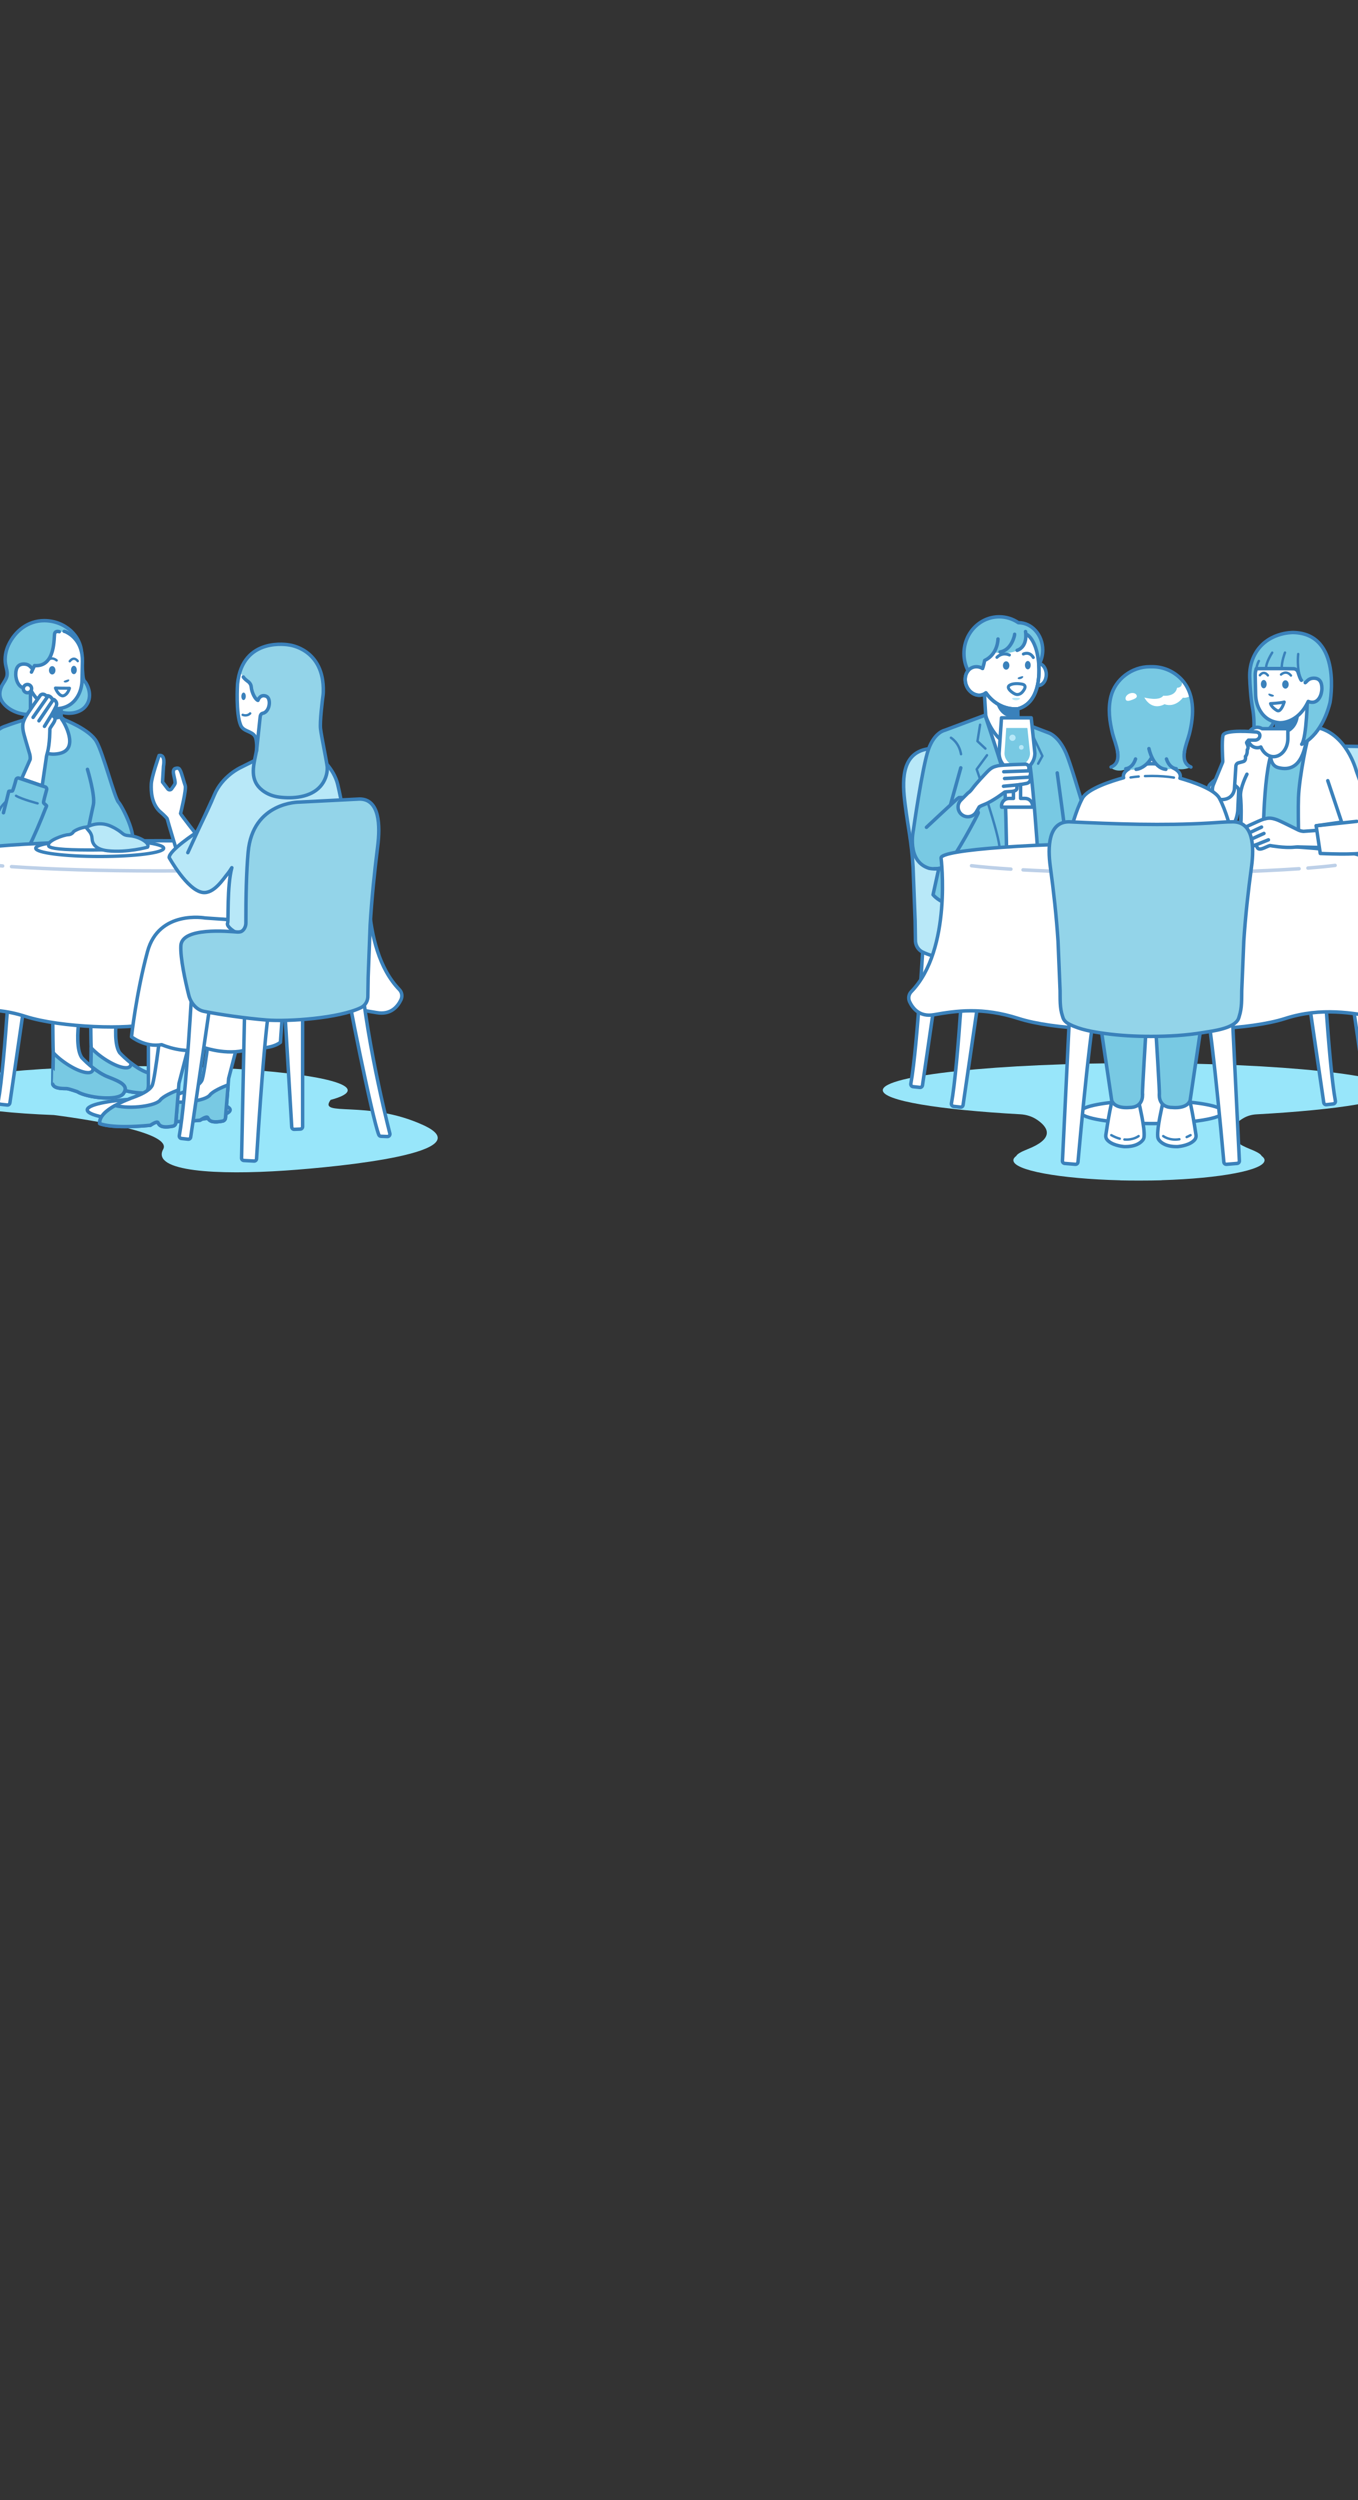 <?xml version="1.0" encoding="utf-8"?>
<!-- Generator: Adobe Illustrator 28.0.0, SVG Export Plug-In . SVG Version: 6.00 Build 0)  -->
<!DOCTYPE svg PUBLIC "-//W3C//DTD SVG 1.1//EN" "http://www.w3.org/Graphics/SVG/1.1/DTD/svg11.dtd">
<svg version="1.1" id="レイヤー_1" xmlns:x="http://ns.adobe.com/Extensibility/1.0/" xmlns:i="http://ns.adobe.com/AdobeIllustrator/10.0/" xmlns:graph="http://ns.adobe.com/Graphs/1.0/"
	 xmlns="http://www.w3.org/2000/svg" xmlns:xlink="http://www.w3.org/1999/xlink" x="0px" y="0px" width="375px" height="690px"
	 viewBox="0 0 375 690" style="enable-background:new 0 0 375 690;" xml:space="preserve">
<rect x="0" y="0" width="375" height="690" fill="#333333" stroke="none"/>
<style type="text/css">
	.st0{clip-path:url(#SVGID_00000091703395249096708900000011602761671524071303_);}
	.st1{fill:#98E6FA;}
	.st2{fill:#FFFFFF;stroke:#3A81BB;stroke-width:0.959;stroke-linecap:round;stroke-linejoin:round;stroke-miterlimit:10;}
	.st3{fill:#B8E8F8;stroke:#3A81BB;stroke-width:0.959;stroke-linecap:round;stroke-linejoin:round;stroke-miterlimit:10;}
	.st4{fill:#78C9E3;stroke:#3A81BB;stroke-width:0.959;stroke-linecap:round;stroke-linejoin:round;stroke-miterlimit:10;}
	.st5{fill:none;stroke:#3A81BB;stroke-width:0.959;stroke-linecap:round;stroke-linejoin:round;stroke-miterlimit:10;}
	.st6{fill:none;stroke:#3A81BB;stroke-width:0.669;stroke-linecap:round;stroke-linejoin:round;stroke-miterlimit:10;}
	.st7{fill:#3A81BB;}
	.st8{fill:#78C9E3;}
	.st9{fill:#FFFFFF;}
	.st10{fill:none;stroke:#3A81BB;stroke-width:0.836;stroke-linecap:round;stroke-linejoin:round;stroke-miterlimit:10;}
	.st11{fill:#B8E8F8;}
	.st12{fill:#FFFFFF;stroke:#3A81BB;stroke-width:0.836;stroke-linecap:round;stroke-linejoin:round;stroke-miterlimit:10;}
	.st13{fill:none;stroke:#BDD0E8;stroke-width:0.959;stroke-linecap:round;stroke-linejoin:round;stroke-miterlimit:10;}
	.st14{fill:#93D4E9;stroke:#3A81BB;stroke-width:0.959;stroke-linecap:round;stroke-linejoin:round;stroke-miterlimit:10;}
	.st15{clip-path:url(#SVGID_00000049925898279907786430000010760078674407512766_);}
	.st16{fill:#93D4E9;}
	.st17{fill:#FFFFFF;stroke:#3A81BB;stroke-width:0.912;stroke-linecap:round;stroke-linejoin:round;stroke-miterlimit:10;}
	.st18{fill:#B8E8F8;stroke:#3A81BB;stroke-width:0.912;stroke-linecap:round;stroke-linejoin:round;stroke-miterlimit:10;}
</style>
<g id="テーブル_x5F_03">
	<g>
		<g>
			<g>
				<defs>
					<rect id="SVGID_1_" x="240.698" y="168.862" width="134.302" height="156.977"/>
				</defs>
				<clipPath id="SVGID_00000019661427627357547820000006492479295653712517_">
					<use xlink:href="#SVGID_1_"  style="overflow:visible;"/>
				</clipPath>
				<g style="clip-path:url(#SVGID_00000019661427627357547820000006492479295653712517_);">
					<path class="st1" d="M342.221,309.359c0.392-0.291,0.798-0.555,1.215-0.793c1.073-0.611,2.283-0.941,3.516-1.008
						c22.752-1.245,38.307-3.759,38.307-6.657c0-4.136-31.673-7.489-70.744-7.489s-70.744,3.353-70.744,7.489
						c0,2.885,15.409,5.388,37.988,6.639c1.652,0.092,3.267,0.596,4.636,1.525c0.14,0.095,0.278,0.193,0.414,0.294
						c2.879,2.135,4.091,5.011-3.058,7.819c-1.911,0.751-2.872,1.362-3.111,1.859c-0.527,0.386-0.807,0.786-0.807,1.197
						c0,2.79,12.78,5.103,29.511,5.532c-0.001,0.007-0.002,0.014-0.004,0.022c1.542,0.033,3.114,0.05,4.712,0.05
						c0.154,0,0.307-0.001,0.461-0.001s0.307,0.001,0.461,0.001c1.979,0,3.918-0.027,5.808-0.077c0-0.009-0.001-0.018-0.001-0.026
						c16.189-0.501,28.413-2.773,28.413-5.501c0-0.411-0.28-0.812-0.807-1.197c-0.239-0.497-1.2-1.109-3.111-1.859
						C338.13,314.369,339.342,311.494,342.221,309.359z"/>
					<g>
						<g>
							<path class="st2" d="M266.432,260.621c0,0-1.774,33.443-3.699,43.907c-0.074,0.401,0.197,0.782,0.59,0.825l1.885,0.209
								c0.359,0.04,0.684-0.22,0.738-0.588l6.427-43.992l-5.009-0.12"/>
							<path class="st2" d="M255.221,255.186c0,0-1.774,33.443-3.699,43.907c-0.074,0.401,0.197,0.782,0.59,0.825l1.885,0.209
								c0.359,0.04,0.684-0.22,0.738-0.588l6.427-43.992l-5.009-0.12"/>
							<path class="st3" d="M256.177,206.693l17.356-0.268c0,0,11.769-1.78,13.051,12.46c0.503,5.586,0.647,12.856,0.636,20.037
								c-0.001,0.996,0.635,2.218,1.551,2.43c0.271,0.063,0.553,0.089,0.842,0.069c2.679-0.186,15.669-1.424,15.96,3.838
								c0.193,3.482-1.247,9.999-2.243,14.011c-0.527,2.122-2.146,4.091-4.173,4.512c-4.281,0.89-11.925,2.001-17.758,2.465
								c-6.041,0.48-20.386-0.463-26.659-3.49c-1.256-0.606-2.026-1.974-1.956-3.438l-0.081-5.159l-0.566-14.797
								c-0.449-7.416-1.299-10.183-2.224-17.549C249.199,216.118,248.617,207.946,256.177,206.693z"/>
						</g>
						<g>
							<path class="st2" d="M290.438,240.886c0,0-11.969,2.91-18.67-0.513l-5.62-38.916c0,0,10.07-4.438,14.661-0.539
								s9.185,11.49,9.185,11.49L290.438,240.886z"/>
							<g>
								<path class="st4" d="M280.52,196.801l0.148,2.049l8.93,3.432c0,0,2.745,0.803,4.834,5.704s9.401,30.991,9.401,30.991
									l-16.768,4.021c0,0-2.074-36.285-4.125-39.101s-3.661-3.436-3.661-3.436L280.52,196.801z"/>
								<path class="st5" d="M291.947,213.33c0,0,2.833,20.596,2.797,21.511"/>
								<path class="st4" d="M252.226,229.093c0,0,2.475-17.491,4.154-22.248c1.679-4.758,4.46-5.272,4.46-5.272l11.192-4.179
									c0.147,0.658,4.987,14.704,5.281,16.826c0.294,2.122,1.196,33.403,0.32,36.587s-16.574,0.378-19.979-3.863l1.591-7.254
									c-1.582,0.271-2.767-0.062-2.767-0.062C250.272,237.64,252.226,229.093,252.226,229.093z"/>
								<line class="st5" x1="265.311" y1="211.923" x2="262.524" y2="221.936"/>
								<path class="st6" d="M262.597,203.62c0,0,2.233,1.279,2.784,4.535"/>
								<polyline class="st6" points="270.644,200.029 269.915,204.566 272.112,206.613 								"/>
								<path class="st6" d="M272.552,208.442l-2.851,3.88c0,0,6.446,18.388,6.339,22.083"/>
								<polyline class="st6" points="284.768,202.14 287.846,208.65 286.677,210.773 								"/>
								<path class="st5" d="M269.197,222.933c0,0,0.952,1.06,0.952,1.39s-6.613,12.774-8.624,14.276c0,0-1.267,1.3-3.53,1.182"/>
								<path class="st5" d="M266.367,220.16c0,0-1.376-0.082-1.624-0.015s-8.91,8.194-8.91,8.194"/>
							</g>
							<g>
								<g>
									<path class="st2" d="M281.06,193.784c0,0-0.052,4.027,0.093,4.313c0.145,0.286,4.992,5.457-0.124,7.136
										c-5.389,1.769-8.607-6.997-8.607-6.997l-0.229-0.803l-0.544-9.205L281.06,193.784z"/>
									<path class="st7" d="M281.095,197.659c-0.497,0.224-1.031,0.352-1.592,0.353c-2.537,0.002-4.596-2.495-4.598-5.577
										c-0.001-0.739,0.12-1.442,0.334-2.088l5.822,3.437C281.06,193.784,281.024,196.55,281.095,197.659z"/>
								</g>
								<g>
									<path class="st8" d="M275.919,170.235c1.949-0.001,3.764,0.596,5.287,1.623c0.001,0,0.001,0,0.002,0
										c3.714-0.003,6.728,3.37,6.731,7.534c0.002,3.146-1.715,5.841-4.156,6.973c-1.77,2.516-4.625,4.152-7.849,4.154
										c-5.377,0.004-9.739-4.533-9.743-10.135C266.188,174.783,270.543,170.239,275.919,170.235z"/>
									<ellipse class="st2" cx="286.695" cy="186.159" rx="2.224" ry="3.037"/>
									<g>
										<path class="st9" d="M266.944,189.431c0.917,2.012,3.032,2.981,4.725,2.163c0.21-0.101,0.403-0.226,0.579-0.369
											c3.748,5.253,8.924,4.389,8.924,4.389c7.32-2.121,5.549-13.455,5.549-13.455c-0.709-5.667-3.07-6.994-3.07-6.994
											s-0.213,5.614-6.993,4.995c0,0-1.437,0.164-2.061-0.215c0,0-1.192,1.682-2.656,2.226c0,0-0.252,1.272-0.671,2.298
											c-0.92-0.516-1.985-0.614-2.922-0.162C266.656,185.125,266.027,187.419,266.944,189.431z"/>
										<path class="st5" d="M283.652,175.165c0,0,2.36,1.327,3.07,6.994c0,0,1.771,11.334-5.549,13.455
											c0,0-5.176,0.865-8.924-4.389c-0.176,0.143-0.369,0.268-0.579,0.369c-1.693,0.818-3.808-0.15-4.725-2.163
											s-0.288-4.307,1.405-5.125c0.953-0.46,2.038-0.354,2.969,0.186"/>
										<ellipse class="st7" cx="277.841" cy="183.675" rx="0.898" ry="1.155"/>
										<path class="st10" d="M278.742,180.783c0,0-1.87-0.952-3.454,0.648"/>
										<ellipse class="st7" cx="283.822" cy="183.584" rx="0.797" ry="1.155"/>
										<path class="st10" d="M282.593,180.515c0,0,1.669-0.876,2.747,0.96"/>
										<path class="st7" d="M281.027,187.247c0.072,0.214,0.471,0.272,0.891,0.13c0.42-0.142,0.701-0.43,0.629-0.644
											s-0.423-0.088-0.843,0.054C281.284,186.929,280.955,187.033,281.027,187.247z"/>
										<path class="st11" d="M279.489,192.804c0,0.193,0.461,0.481,1.065,0.48s1.123-0.289,1.122-0.482
											c0-0.193-0.548-0.204-1.152-0.203S279.489,192.611,279.489,192.804z"/>
										<path class="st12" d="M278.754,189.152c0.872-0.608,2.536-0.52,3.539-0.317c0.317,0.064,0.623,0.204,0.731,0.509
											c0.182,0.515-0.308,1.167-0.624,1.563c-0.262,0.327-0.648,0.618-1.081,0.735c-0.18,0.048-0.368,0.067-0.559,0.045
											c-0.412-0.047-0.826-0.316-1.148-0.535C279.061,190.778,277.869,189.769,278.754,189.152z"/>
										<path class="st5" d="M275.588,176.362c0,0-0.024,4.229-3.673,5.917c0,0-0.38,1.834-0.597,2.214"/>
										<path class="st5" d="M283.191,174.311c0,0,0.803,4.07-2.312,5.181"/>
										<path class="st5" d="M280.181,175.059c0.054,0.244-0.864,4.394-4.01,4.884"/>
									</g>
									<path class="st5" d="M266.192,180.385c-0.004-5.601,4.351-10.145,9.728-10.149c1.949-0.001,3.764,0.596,5.287,1.623
										c0.001,0,0.001,0,0.002,0c3.714-0.003,6.728,3.37,6.731,7.534c0.001,1.514-0.399,2.921-1.083,4.102
										c0.207,3.059,0.085,10.448-5.684,12.12c0,0-5.176,0.865-8.924-4.389c-0.176,0.143-0.369,0.268-0.579,0.369
										c-1.693,0.818-3.808-0.15-4.725-2.163c-0.697-1.531-0.499-3.223,0.381-4.306
										C266.604,183.711,266.193,182.098,266.192,180.385z"/>
								</g>
							</g>
							<g>
								<g>
									<path class="st2" d="M278.611,220.365l1.244-0.001l-0.006-7.636c-2.255-0.456-3.953-2.448-3.955-4.837l0.661-9.769
										l8.206-0.006l1.011,9.768c0.002,2.39-1.694,4.384-3.948,4.843l0.006,7.636l1.244-0.001c1.127-0.001,2.05,0.92,2.05,2.047
										c0,0.125-0.013,0.247-0.035,0.366l-8.492,0.006c-0.022-0.119-0.035-0.241-0.035-0.366
										C276.562,221.288,277.484,220.366,278.611,220.365z"/>
									<path class="st8" d="M280.911,211.342c1.944-0.001,3.525-1.555,3.524-3.463l-0.735-6.962l-5.837,0.004l-0.481,6.972
										C277.383,209.792,278.966,211.343,280.911,211.342z"/>
									<circle class="st11" cx="279.587" cy="203.622" r="0.866"/>
									<circle class="st11" cx="282.035" cy="206.268" r="0.643"/>
								</g>
								<g>
									<path class="st2" d="M267.292,218.873c0.443-0.274,0.9-0.796,1.206-1.208c1.167-1.572,3.312-3.796,4.032-4.557
										c1.269-1.341,1.932-1.495,3.063-1.761c1.131-0.266,7.692-0.428,7.692-0.428c1.084,0.235,0.818,1.414,0.818,1.414
										c0.911,0.712,0.255,1.963,0.255,1.963c0.394,0.241,0.164,0.947,0.164,0.947c-0.207,0.922-1.216,1.01-1.216,1.01
										l-2.475,0.434c-0.01,0.236,0.015,0.815-0.053,1.051c-0.276,0.95-2.525,0.632-3.343,0.879c0,0-3.203,2.481-5.667,3.44
										c-0.994,0.387-1.202,0.545-1.359,0.638l-0.812,1.388c-0.853,1.457-2.819,1.783-4.096,0.679l0,0
										c-1.185-1.025-1.252-2.84-0.144-3.949L267.292,218.873z"/>
									<path class="st5" d="M277.107,217.005c0,0,3.042-0.293,4.934-0.475"/>
									<line class="st5" x1="284.249" y1="214.5" x2="277.398" y2="214.87"/>
									<line class="st5" x1="284.073" y1="212.746" x2="277.178" y2="213.006"/>
								</g>
							</g>
						</g>
						<g>
							<path class="st2" d="M365.054,259.952c0,0,1.774,33.443,3.699,43.907c0.074,0.401-0.197,0.782-0.59,0.825l-1.885,0.209
								c-0.359,0.04-0.684-0.22-0.738-0.588l-6.427-43.992l5.009-0.12"/>
							<path class="st2" d="M376.265,254.517c0,0,1.774,33.443,3.699,43.907c0.074,0.401-0.197,0.782-0.59,0.825l-1.885,0.209
								c-0.359,0.04-0.684-0.22-0.738-0.588l-6.427-43.992l5.009-0.12"/>
							<path class="st3" d="M375.31,206.024l-17.356-0.268c0,0-11.769-1.78-13.051,12.46c-0.503,5.586-0.647,12.856-0.636,20.037
								c0.001,0.996-0.635,2.218-1.551,2.43c-0.271,0.063-0.553,0.089-0.842,0.069c-2.679-0.186-15.669-1.424-15.96,3.838
								c-0.193,3.482,1.247,9.999,2.243,14.011c0.527,2.122,2.146,4.091,4.173,4.512c4.281,0.89,11.925,2.001,17.758,2.465
								c6.041,0.48,20.386-0.463,26.659-3.49c1.256-0.606,2.026-1.974,1.956-3.438l0.081-5.159l0.566-14.797
								c0.449-7.416,1.299-10.183,2.224-17.549C382.288,215.449,382.87,207.277,375.31,206.024z"/>
						</g>
						<g>
							<path class="st4" d="M355.269,202.784L355.269,202.784c-4.496,0-8.174,3.678-8.174,8.174v19.682
								c0,4.496,3.678,8.174,8.174,8.174l0,0c4.496,0,8.174-3.678,8.174-8.174v-19.682
								C363.443,206.462,359.765,202.784,355.269,202.784z"/>
							<path class="st2" d="M361.735,202.133c-0.58,0.446-2.969,12.281-3.172,17.974s0.244,19.723,0.488,20.658
								c0.244,0.935,10.37,0.366,12.972-3.904c0,0-1.098-14.233-1.098-15.29s-2.44-18.137-2.765-18.137
								C368.16,203.434,362.792,201.32,361.735,202.133z"/>
							<path class="st2" d="M348.803,233.689c0,0-0.122-23.464,3.294-27.856l-6.222-0.285c0,0-0.081-0.691-1.545,0.325
								c-1.464,1.017-6.588,5.49-6.75,6.506s-2.928,14.639-2.928,14.639s0.02,0.412,0.084,1.017
								c0.038,0.366,6.278-1.426,7.986-4.883c0,0,0.068,8.929-1.721,11.124c-1.789,2.196,7.559,2.745,7.559,2.745L348.803,233.689z"
								/>
							<path class="st2" d="M337.652,213.639c0,0-3.846,2.694-3.846,3.426s-1.237,4.219-1.196,4.625
								c0.041,0.407-1.544,5.273,3.132,7.428c0,0,5.183,1.762,6.058-5.273l0.223-4.996c0.008-0.573,0.105-1.122-0.318-1.508
								L337.652,213.639z"/>
						</g>
						<g>
							<path class="st2" d="M315.233,300.125v-53.552h5.704v53.552c0,1.998,1.546,3.655,3.526,3.765
								c7.764,0.429,13.348,1.62,13.348,3.021c0,1.763-8.832,3.192-19.726,3.192s-19.726-1.429-19.726-3.192
								c0-1.402,5.584-2.592,13.348-3.021C313.686,303.781,315.233,302.123,315.233,300.125z"/>
							<path class="st2" d="M259.863,236.789c0-2.298,26.067-4.161,58.221-4.161s58.221,1.863,58.221,4.161
								c0,0-1.448,25.896,9.903,37.59c0.721,0.743,0.88,1.861,0.437,2.797c-0.854,1.809-2.76,4.25-6.697,3.559
								c-6.083-1.069-15.044-2.849-24.991,0.356c-9.947,3.206-29.265,3.651-34.198,1.959c-1.017-0.349-1.902-0.674-2.676-0.972
								c-0.774,0.298-1.659,0.623-2.676,0.972c-4.932,1.692-24.251,1.247-34.198-1.959c-9.947-3.206-17.235-2.094-23.318-1.025
								c-3.937,0.692-5.843-1.75-6.697-3.559c-0.442-0.936-0.284-2.054,0.437-2.797
								C262.983,262.016,259.863,236.789,259.863,236.789z"/>
							<g>
								<g>
									<path class="st13" d="M368.679,238.849c-2.122,0.266-4.641,0.513-7.499,0.737"/>
									<path class="st13" d="M358.731,239.768c-10.492,0.731-24.833,1.182-40.647,1.182c-13.397,0-25.738-0.323-35.576-0.867"/>
									<path class="st13" d="M279.152,239.883c-4.232-0.272-7.903-0.588-10.873-0.938"/>
								</g>
							</g>
						</g>
						<g>
							<g>
								<g>
									<path class="st2" d="M359.934,229.455c-0.519-0.04-1.023-0.175-1.484-0.401c-1.759-0.86-4.922-2.482-5.911-2.827
										c-1.743-0.608-2.402-0.44-3.53-0.156c-1.127,0.284-7.028,3.155-7.028,3.155c-0.854,0.707-0.077,1.632-0.077,1.632
										c-0.482,1.051,0.676,1.86,0.676,1.86c-0.239,0.395,0.29,0.916,0.29,0.916c0.608,0.724,1.544,0.339,1.544,0.339l2.398-0.752
										c0.117,0.205,0.361,0.731,0.53,0.909c0.682,0.717,2.534-0.599,3.373-0.755c0,0,3.985,0.732,6.614,0.451
										c1.06-0.113,1.318-0.069,1.5-0.058l7.722,0.197l-0.618-4.943L359.934,229.455z"/>
									<path class="st5" d="M350.264,231.792c0,0-2.836,1.138-4.601,1.845"/>
									<line class="st5" x1="342.77" y1="232.85" x2="349.025" y2="230.029"/>
									<line class="st5" x1="342.12" y1="231.211" x2="348.363" y2="228.272"/>
								</g>
								<path class="st2" d="M363.317,200.705c8.5,1.555,11.187,11.96,11.187,11.96s4.432,12.2,5.124,16.103
									c0.691,3.904-0.569,5.652-2.603,6.466c-2.094,0.838-12.444,0.325-12.444,0.325l-1.139-7.645l7.035-1.017l-3.823-11.427"/>
								<line class="st5" x1="374.666" y1="226.695" x2="363.443" y2="227.915"/>
							</g>
							<path class="st2" d="M344.33,213.682c0,0-1.966,3.829-1.763,6.106s0.509,9.207-0.874,11.972"/>
							<g>
								<path class="st2" d="M360.968,201.84v-10.953h-8.478v11.291c-0.045,0.089-0.103,0.179-0.179,0.268
									c-0.538,0.628-3.345,8.39,0.703,9.428c6.802,1.745,7.377-6.465,8.029-8.602c0.078-0.256,1.181-0.255,0.962-0.409
									C361.703,202.651,361.271,202.297,360.968,201.84z"/>
								<path class="st7" d="M352.535,202.155c0.497,0.224,1.032,0.352,1.593,0.352c2.539,0,4.597-2.5,4.597-5.585
									c0-0.739-0.121-1.443-0.336-2.089l-5.823,3.444C352.567,198.277,352.605,201.045,352.535,202.155z"/>
								<path class="st4" d="M361.037,192.179c0,0-0.18,11.41-1.584,13.235c0,0,5.434-2.065,7.821-11.51
									c0,0,3.509-19.07-10.187-19.331c0,0-7.676-0.206-10.866,6.63c-0.843,1.806-1.192,3.802-1.119,5.794
									c0.077,2.096,0.278,5.671,0.796,8.472c0.782,4.231,0.301,9.244-0.682,10.107c0,0,6.537-4.131,7.018-7.62L361.037,192.179z"
									/>
								<g>
									<g>
										<path class="st2" d="M360.43,188.42c0.419-0.247,0.83-1.166,2.176-1.234c1.667-0.083,2.422,0.936,2.422,2.804
											s-0.972,3.846-2.641,3.846c-0.397,0-0.775-0.088-1.122-0.243c-2.977,6.325-7.967,5.884-7.967,5.884
											c-3.155-0.275-4.808-2.2-5.663-3.938c-0.589-1.198-0.878-2.522-0.907-3.856l-0.114-5.282
											c-0.009-0.954,0.114-1.09,0.285-1.849c0,0,7.238-0.069,10.299,0.021c0.573,0.017,1.069,0.396,1.238,0.944
											c0.254,0.826,0.64,1.954,0.936,2.249"/>
									</g>
									<g>
										<ellipse class="st7" cx="354.962" cy="188.908" rx="0.899" ry="1.156"/>
										<ellipse class="st7" cx="348.977" cy="188.822" rx="0.798" ry="1.156"/>
										<path class="st7" d="M351.777,192.065c-0.072,0.214-0.471,0.272-0.891,0.131c-0.42-0.142-0.702-0.43-0.63-0.644
											s0.423-0.088,0.843,0.053C351.519,191.747,351.849,191.851,351.777,192.065z"/>
										<path class="st6" d="M353.746,186.177c0,0,1.391-1.364,2.736,0.269"/>
										<path class="st6" d="M347.915,186.368c0,0,0.983-1.492,2.198,0.04"/>
									</g>
								</g>
								<path class="st12" d="M350.83,194.185c0,0,2.647-0.12,3.81-0.441c0,0-0.491,1.719-1.277,2.325
									c-0.216,0.166-0.512,0.176-0.745,0.036C352.114,195.804,351.125,195.114,350.83,194.185z"/>
								<path class="st6" d="M347.621,182.434c0,0-1.083,1.684-0.963,5.775"/>
								<path class="st6" d="M358.49,180.509c0,0-0.501,3.93,0.762,6.978"/>
								<path class="st6" d="M354.84,180.108c0,0-1.003,2.567-0.882,4.371"/>
								<path class="st6" d="M351.311,180.128c0,0-1.825,2.807-1.684,4.392"/>
							</g>
							<g>
								<path class="st2" d="M348.515,201.116c-0.387-0.245-0.836-0.389-1.317-0.389l0,0c-1.424,0-2.589,1.241-2.589,2.758v0.13
									c0,1.517,1.165,2.758,2.589,2.758l0,0c0.345,0,0.674-0.074,0.975-0.206c0.665,1.584,1.987,2.672,3.502,2.672l0,0
									c2.178,0,3.96-2.244,3.96-4.986v-2.736h-7.12L348.515,201.116L348.515,201.116z"/>
								<path class="st2" d="M346.606,202.011c0,0-8.523-0.792-8.903,1.014c-0.338,1.608-0.099,5.995-0.043,7.012
									c0.007,0.129-0.011,0.258-0.052,0.38l-2.611,6.3c-0.273,0.798-0.277,1.676,0.057,2.45c0.353,0.816,1.081,1.608,2.586,1.513
									c3.01-0.19,3.232-2.852,3.232-2.852l0.404-6.375c0.023-0.441,0.332-0.815,0.761-0.921c0.528-0.131,1.051-0.269,1.338-0.364
									c0.76-0.253,0.539-1.394,0.539-1.394c0.57-0.444,0.507-1.838,0.507-1.838c0.602-0.76-0.19-1.743-0.19-1.964
									c0-0.085,0.232-0.373,0.517-0.697h1.817c0.62,0,1.186-0.417,1.313-1.023C348.05,202.418,347.41,202.011,346.606,202.011z"/>
							</g>
						</g>
						<g>
							<g>
								<g>
									<path class="st2" d="M320.155,301.975c0,0,0.792,2.679,0.83,2.868c0.035,0.177-1.525,6.37-1.28,8.909
										c0.031,0.321,0.142,0.626,0.337,0.882c0.512,0.675,1.887,1.897,5.103,1.833c0.048-0.001,0.095-0.004,0.143-0.008
										c0.502-0.047,3.374-0.378,4.626-1.896c0.299-0.362,0.417-0.838,0.349-1.303c-0.342-2.329-1.687-11.114-2.636-11.965
										C326.532,300.315,320.155,301.975,320.155,301.975z"/>
									<path class="st6" d="M321.211,313.561c0,0,1.689,1.325,4.471,0.871"/>
									<path class="st6" d="M327.687,313.833c0.346-0.149,0.704-0.327,1.072-0.537"/>
									<path class="st4" d="M319.174,284.315c0,0,1.057,17.057,0.981,17.661s-0.113,3.736,3.698,3.698
										c0,0,3.925,0.453,4.793-1.962l2.981-20.151L319.174,284.315z"/>
								</g>
								<g>
									<path class="st2" d="M315.475,301.975c0,0-0.792,2.679-0.83,2.868c-0.035,0.177,1.525,6.37,1.28,8.909
										c-0.031,0.321-0.142,0.626-0.337,0.882c-0.512,0.675-1.887,1.897-5.103,1.833c-0.048-0.001-0.095-0.004-0.143-0.008
										c-0.502-0.047-3.374-0.378-4.626-1.896c-0.299-0.362-0.417-0.838-0.349-1.303c0.342-2.329,1.687-11.114,2.636-11.965
										C309.098,300.315,315.475,301.975,315.475,301.975z"/>
									<path class="st6" d="M314.419,313.561c0,0-1.466,1.151-3.918,0.94"/>
									<path class="st6" d="M309.21,314.274c-0.721-0.19-1.503-0.501-2.339-0.977"/>
									<path class="st4" d="M316.457,284.315c0,0-1.057,17.057-0.981,17.661s0.113,3.736-3.698,3.698c0,0-3.925,0.453-4.793-1.962
										l-2.981-20.151L316.457,284.315z"/>
								</g>
							</g>
							<g>
								<path class="st2" d="M295.586,275.106l-2.2,45.298c-0.018,0.362,0.26,0.674,0.628,0.704l2.918,0.241
									c0.376,0.031,0.707-0.242,0.74-0.611c0.496-5.562,3.981-44.054,5.633-46.115
									C305.086,272.402,295.586,275.106,295.586,275.106z"/>
								<path class="st2" d="M340.044,275.106l2.2,45.298c0.018,0.362-0.26,0.674-0.628,0.704l-2.918,0.241
									c-0.376,0.031-0.707-0.242-0.74-0.611c-0.496-5.562-3.981-44.054-5.633-46.115
									C330.544,272.402,340.044,275.106,340.044,275.106z"/>
							</g>
							<g>
								<g>
									<g>
										<path class="st2" d="M321.729,206.502l-3.884,0.333l-3.884-0.333c0.06,0.241,0.147,5.16-1.339,6.874
											c-0.368,0.424-0.34,1.052,0.085,1.419c0.856,0.738,2.461,1.967,5.137,1.858c2.676,0.109,4.282-1.12,5.137-1.858
											c0.425-0.367,0.453-0.995,0.085-1.419C321.582,211.662,321.669,206.743,321.729,206.502z"/>
										<path class="st2" d="M339.891,229.045c0,0-1.305-5.253-3.159-8.721c-1.364-2.551-7.666-4.617-10.905-5.532
											c0.069-0.183,0.107-0.371,0.107-0.563c0-1.896-3.52-3.433-7.862-3.433s-7.862,1.537-7.862,3.433
											c0,0.146,0.023,0.29,0.064,0.431c-3.053,0.836-9.943,2.983-11.377,5.664c-1.854,3.468-3.159,8.721-3.159,8.721
											l20.538,1.791l-0.007,0.269l1.545-0.135l1.545,0.135l-0.007-0.269L339.891,229.045z"/>
										<path class="st6" d="M312.199,214.578c0.711-0.108,1.46-0.197,2.24-0.264"/>
										<path class="st6" d="M316.179,214.202c0.618-0.027,1.25-0.041,1.893-0.041c2.206,0,4.282,0.164,6.095,0.452"/>
									</g>
									<g>
										<path class="st8" d="M328.435,202.553c0.213-0.852,0.397-1.736,0.539-2.635c0.193-0.815,0.298-1.663,0.298-2.535v-2.305
											c0-6.084-4.978-11.061-11.061-11.061c0,0-0.07,0-0.159,0h-0.425c-0.089,0-0.159,0-0.159,0
											c-6.084,0-11.061,4.978-11.061,11.061v2.305c0,0.872,0.105,1.72,0.298,2.535c0.142,0.899,0.326,1.783,0.539,2.635
											c0.322,1.287,1.126,3.233,1.381,5.033l0.086,0.798c0.189,2.246-2.099,3.4-2.099,3.4c2.015,1.763,4.701,0.378,4.701,0.378
											c3.127,1.385,6.674-2.603,6.674-2.603c2.54,4.072,6.422,2.435,6.422,2.435c2.225,0.902,4.617-0.336,4.617-0.336
											c-2.162-0.399-1.975-4.073-1.975-4.073C327.309,205.786,328.113,203.84,328.435,202.553z"/>
										<path class="st9" d="M315.995,192.517c0,0,4.114,1.112,5.226-0.504c0,0,3.337,0.42,3.82-2.183
											c0,0,1.847,0.021,1.217-2.015c0,0,2.645,2.77,2.435,4.198c0,0-0.861,0.756-2.057,0.546c0,0-1.994,2.875-5.079,1.805
											C321.557,194.364,318.262,196.463,315.995,192.517z"/>
										<path class="st9" d="M313.876,191.907c0.228,0.595-0.342,0.895-1.176,1.214c-0.834,0.319-1.615,0.537-1.843-0.059
											s0.263-1.337,1.096-1.656C312.788,191.088,313.648,191.312,313.876,191.907z"/>
										<g>
											<path class="st5" d="M322.114,209.477c0,0,0.635,2.422,2.7,2.7"/>
											<path class="st5" d="M317.269,206.618c0,0,1.033,5.361,4.686,5.719"/>
											<g>
												<path class="st5" d="M327.055,207.586c-0.249,1.764,0.029,3.389,1.81,4.114"/>
												<path class="st5" d="M327.055,207.586c0.254-1.8,1.058-3.746,1.381-5.033c1.328-5.302,1.629-11.517-2.681-15.548
													c-2.035-1.903-4.754-2.988-7.542-2.988c0,0-0.07,0-0.159,0h-0.425c-0.089,0-0.159,0-0.159,0
													c-4.881,0-9.488,3.435-10.695,8.214c-0.863,3.415-0.371,6.96,0.471,10.323c0.322,1.287,1.126,3.233,1.381,5.033"/>
												<path class="st5" d="M306.816,211.701c1.781-0.726,2.06-2.35,1.81-4.114"/>
											</g>
											<path class="st5" d="M313.567,209.477c0,0-0.635,2.422-2.7,2.7"/>
											<path class="st5" d="M317.865,209.318c-0.723,1.318-2.401,2.848-4.139,3.018"/>
										</g>
									</g>
								</g>
								<path class="st14" d="M295.172,226.82c12.981,0.61,25.891,1.109,38.882,0.336c2.128-0.127,4.271-0.336,6.404-0.336
									c5.746,0,5.865,7.042,5.146,12.324c-0.93,6.831-1.687,13.683-2.138,20.561l-0.569,13.723
									c-0.041,2.433,0.069,4.704-0.673,7.011c-0.076,0.237-0.128,0.483-0.225,0.712c-1.157,2.745-7.178,3.406-9.655,3.82
									c-4.793,0.801-9.677,1.077-14.529,1.077c-4.267,0-8.548-0.224-12.778-0.811c-3.289-0.456-6.801-1.033-9.791-2.574
									c-0.695-0.358-1.348-0.881-1.648-1.609c-0.089-0.217-0.145-0.445-0.219-0.668c-0.751-2.266-0.606-4.567-0.647-6.959
									l-0.569-13.723c-0.451-6.877-1.209-13.73-2.138-20.561C289.307,233.862,289.426,226.82,295.172,226.82z"/>
							</g>
						</g>
					</g>
				</g>
			</g>
		</g>
	</g>
</g>
<g id="テーブル_x5F_02">
	<g>
		<g>
			<g>
				<defs>
					<rect id="SVGID_00000089542455571178916980000000187725436993760672_" y="169.441" width="122.093" height="159.593"/>
				</defs>
				<clipPath id="SVGID_00000042015223776887037980000013597597986654941061_">
					<use xlink:href="#SVGID_00000089542455571178916980000000187725436993760672_"  style="overflow:visible;"/>
				</clipPath>
				<g style="clip-path:url(#SVGID_00000042015223776887037980000013597597986654941061_);">
					<path class="st1" d="M116.877,310.526c-15.496-7.094-29.176-2.08-25.579-6.955c3.029-0.811,4.712-1.706,4.712-2.647
						c0-3.676-25.642-6.656-57.273-6.656s-57.273,2.98-57.273,6.656c0,2.955,10.479,5.956,33.413,6.825
						c11.941,1.555,32.598,5.04,30.187,9.448c-3.402,6.219,15.209,7.143,33.708,5.876
						C94.724,321.981,133.322,318.055,116.877,310.526z"/>
					<g>
						<g>
							<g>
								<path class="st2" d="M33.696,271.929c0,0-3.487,14.51-0.642,18.643c0,0,3.579,3.903,7.25,5.327
									c3.671,1.423,5.782,2.48,4.222,4.592s-10.003,1.148-12.757-0.551c0,0-2.248-0.781-2.845-0.827s-3.442,0.184-3.9-1.24
									c0,0,0.229-8.219,0.138-9.138c-0.092-0.918-0.184-17.266-0.184-17.266L33.696,271.929z"/>
								<path class="st4" d="M25.18,289.218c2.697,2.893,7.456,5.64,9.802,5.486c0.95-0.062,1.222-0.611,1.169-1.309
									c1.219,0.959,2.679,1.931,4.154,2.503c3.671,1.423,5.782,2.48,4.222,4.592s-10.003,1.148-12.757-0.551
									c0,0-2.248-0.781-2.845-0.827s-3.441,0.184-3.9-1.24C25.024,297.873,25.209,291.221,25.18,289.218z"/>
							</g>
							<g>
								<path class="st2" d="M23.228,273.272c0,0-3.487,14.51-0.642,18.643c0,0,3.579,3.903,7.25,5.327
									c3.671,1.423,5.782,2.48,4.222,4.592s-10.003,1.148-12.757-0.551c0,0-2.248-0.781-2.845-0.827s-3.442,0.184-3.9-1.24
									c0,0,0.229-8.219,0.138-9.138c-0.092-0.918-0.184-17.265-0.184-17.265L23.228,273.272z"/>
								<path class="st4" d="M14.711,290.561c2.697,2.893,7.456,5.64,9.802,5.486c0.95-0.062,1.222-0.611,1.169-1.309
									c1.219,0.959,2.679,1.931,4.154,2.503c3.671,1.423,5.782,2.48,4.222,4.592s-10.003,1.148-12.757-0.551
									c0,0-2.248-0.781-2.845-0.827s-3.441,0.184-3.9-1.24C14.555,299.216,14.741,292.564,14.711,290.561z"/>
							</g>
							<path class="st2" d="M3.216,260.043c0,0-1.774,33.443-3.699,43.907c-0.074,0.401,0.197,0.782,0.59,0.825l1.885,0.209
								c0.359,0.04,0.684-0.22,0.738-0.588l6.427-43.992l-5.009-0.12"/>
							<path class="st2" d="M-7.995,254.607c0,0-1.774,33.443-3.699,43.907c-0.074,0.401,0.197,0.782,0.59,0.825l1.885,0.209
								c0.359,0.04,0.684-0.22,0.738-0.588l6.427-43.992l-5.009-0.12"/>
							<path class="st3" d="M-7.04,206.115l17.356-0.268c0,0,11.769-1.78,13.051,12.46c0.503,5.586,0.647,12.856,0.636,20.037
								c-0.001,0.996,0.635,2.218,1.551,2.43c0.271,0.063,0.553,0.089,0.842,0.069c2.679-0.186,15.669-1.424,15.96,3.838
								c0.193,3.482-1.246,9.999-2.243,14.011c-0.527,2.122-2.146,4.091-4.173,4.512c-4.281,0.89-11.925,2.001-17.758,2.465
								c-6.041,0.48-20.386-0.463-26.659-3.49c-1.256-0.606-2.026-1.974-1.956-3.438l-0.081-5.159l-0.566-14.797
								c-0.449-7.416-1.299-10.183-2.224-17.549C-14.018,215.539-14.6,207.367-7.04,206.115z"/>
							<g>
								<path class="st4" d="M16.895,197.954l0.839,0.676c0,0,7.021,2.654,8.924,6.071c1.903,3.417,4.974,15.484,6.055,16.695
									c1.081,1.211,5.064,8.979,3.723,11.704c-1.341,2.725-14.264,0.753-14.264,0.753l3.979,9.256l-13.97,11.029
									c0,0-15.781,1.298-14.613-15.354c0,0,0.772-5.233,0.296-6.661c-0.459-1.376-7.877-23.488,1.086-30.257
									c0.557-0.421,1.354-1.014,2.008-1.258c1.863-0.695,6.672-2.412,8.844-2.481C12.527,198.04,16.895,197.954,16.895,197.954z"
									/>
								<g>
									<path class="st4" d="M18.264,174.269l0.695,1.503c0,0,3.454,7.065,3.701,8.276s0.067,3.342,0.718,3.992
										c0.65,0.65,2.647,4.329,0.045,7.132c-2.602,2.803-9.644,2.422-10.9-3.589C11.267,185.573,18.264,174.269,18.264,174.269z"
										/>
									<path class="st4" d="M16.75,189.102c3.437-1.527,5.802-4.725,5.802-8.424c0-5.179-4.639-9.378-10.362-9.378
										c-4.45,0-8.046,2.876-9.832,6.694c-0.784,1.677-1.139,3.568-0.818,5.383c0.188,1.066,0.605,2.139,0.381,3.198
										c-0.184,0.871-0.776,1.598-1.219,2.377c-0.546,0.958-0.881,2.068-0.708,3.15c0.214,1.336,1.174,2.461,2.287,3.276
										c2.269,1.66,5.325,2.213,8.079,1.575c2.238-0.518,4.273-2.069,4.347-4.459c0.003-0.104,0.003-0.207-0.004-0.311
										L16.75,189.102"/>
									<path class="st2" d="M8.412,197.934v-10.953h8.478v11.291c0.045,0.089,0.103,0.179,0.179,0.268
										c0.538,0.628,5.038,8.236-0.703,9.428c-6.876,1.428-8.574-6.19-9.226-8.327c-0.078-0.256,0.016-0.53,0.235-0.684
										C7.677,198.746,8.109,198.392,8.412,197.934z"/>
									<path class="st7" d="M16.846,198.25c-0.497,0.224-1.032,0.352-1.593,0.352c-2.539,0-4.597-2.5-4.597-5.585
										c0-0.739,0.121-1.443,0.336-2.089l5.823,3.444C16.814,194.371,16.776,197.139,16.846,198.25z"/>
									<g>
										<g>
											<path class="st9" d="M6.775,183.281c1.346,0.067,1.757,0.987,2.176,1.234l0.538-0.897c0,0,5.45,1.144,5.472-8.298
												c0,0,0.426-1.637,2.243-0.897l0.536-0.166c0.16,0.022,0.318,0.069,0.468,0.142c1.593,0.776,4.607,2.93,4.558,8.098
												l-0.114,5.282c-0.029,1.354-0.326,2.696-0.932,3.907c-0.862,1.725-2.513,3.615-5.638,3.887c0,0-4.99,0.441-7.967-5.884
												c-0.347,0.155-0.725,0.243-1.122,0.243c-1.669,0-2.641-1.979-2.641-3.846C4.353,184.218,5.108,183.198,6.775,183.281z"/>
											<path class="st5" d="M17.74,174.256c0.16,0.022,0.318,0.069,0.468,0.142c1.593,0.776,4.608,2.93,4.558,8.098
												l-0.114,5.282c-0.029,1.354-0.327,2.696-0.932,3.907c-0.862,1.725-2.513,3.615-5.638,3.887c0,0-4.99,0.441-7.967-5.884
												c-0.347,0.155-0.725,0.243-1.122,0.243c-1.669,0-2.641-1.979-2.641-3.846s0.755-2.887,2.422-2.804
												c1.346,0.067,1.757,0.987,2.176,1.234"/>
										</g>
										<g>
											<ellipse class="st7" cx="14.418" cy="185.003" rx="0.899" ry="1.156"/>
											<path class="st7" d="M21.201,184.917c0,0.638-0.357,1.156-0.798,1.156s-0.798-0.517-0.798-1.156
												c0-0.638,0.357-1.156,0.798-1.156S21.201,184.279,21.201,184.917z"/>
											<path class="st7" d="M17.603,188.16c0.072,0.214,0.471,0.272,0.891,0.131s0.702-0.43,0.63-0.644
												s-0.423-0.088-0.843,0.053C17.861,187.842,17.531,187.946,17.603,188.16z"/>
											<path class="st12" d="M19.192,189.946c0,0-2.587,0.009-3.89-0.054c0,0,0.678,1.98,1.98,2.177
												C17.283,192.069,18.532,192.087,19.192,189.946z"/>
											<path class="st6" d="M15.634,182.272c0,0-1.391-1.364-2.736,0.269"/>
											<path class="st6" d="M21.465,182.463c0,0-0.983-1.492-2.198,0.04"/>
										</g>
										<circle class="st2" cx="7.583" cy="190.055" r="1.144"/>
										<path class="st5" d="M16.371,174.352c0,0-1.006-0.356-1.275,0.474s0.381,9.33-5.562,8.882l-0.852,1.794"/>
									</g>
								</g>
								<g>
									<path class="st2" d="M8.329,209.604c0.049-0.518,0.001-1.038-0.142-1.531c-0.548-1.88-1.608-5.273-1.779-6.306
										c-0.302-1.821-0.024-2.442,0.447-3.505c0.471-1.062,4.306-6.388,4.306-6.388c0.842-0.721,1.621,0.202,1.621,0.202
										c1.117-0.296,1.718,0.983,1.718,0.983c0.43-0.168,0.853,0.441,0.853,0.441c0.61,0.722,0.071,1.579,0.071,1.579
										l-1.149,2.234c0.183,0.15,0.658,0.48,0.805,0.677c0.59,0.794-1.022,2.395-1.319,3.195c0,0,0.043,4.051-0.682,6.594
										c-0.292,1.026-0.292,1.287-0.312,1.468l-1.12,7.643l-5.676-1.974L8.329,209.604z"/>
									<path class="st5" d="M12.278,200.473c0,0,1.604-2.601,2.602-4.219"/>
									<line class="st5" x1="14.596" y1="193.269" x2="10.752" y2="198.952"/>
									<line class="st5" x1="13.092" y1="192.349" x2="9.133" y2="198.001"/>
								</g>
								<path class="st5" d="M0.957,224.318c0,0,1.437-5.687,1.458-5.872s0.739-0.041,0.985-0.123
									c0.182-0.061,0.742-2.082,1.024-3.143c0.092-0.345,0.455-0.538,0.793-0.425l7.273,2.436
									c0.312,0.105,0.488,0.434,0.399,0.751c-0.303,1.086-0.93,3.38-0.867,3.583c0.082,0.267,0.76,0.698,0.821,0.821
									c0.075,0.154-0.271,0.784-0.325,0.925c-0.323,0.844-0.662,1.681-1.003,2.517c-0.788,1.93-1.616,3.843-2.487,5.736
									c-0.41,0.892-0.844,1.798-1.499,2.527c-1.572,1.753-4.097,2.919-6.379,1.838c-1.914-0.907-3.39-3.467-3.828-5.455"/>
								<path class="st6" d="M10.381,221.731c0,0-4.291-1.109-5.954-2.094"/>
								<path class="st6" d="M1.594,221.28c0,0-1.519,1.396-1.725,2.382"/>
								<path class="st5" d="M24.15,212.34c0,0,2.183,7.194,1.629,9.802c-0.554,2.607-1.458,6.467-1.355,7.35
									c0.103,0.883,1.15,3.531,1.15,3.531"/>
							</g>
						</g>
						<g>
							<path class="st2" d="M46.682,299.547v-53.552h-5.704v53.552c0,1.998-1.546,3.655-3.526,3.765
								c-7.764,0.429-13.348,1.62-13.348,3.021c0,1.763,8.832,3.192,19.726,3.192s19.726-1.429,19.726-3.192
								c0-1.402-5.584-2.592-13.348-3.021C48.229,303.202,46.682,301.545,46.682,299.547z"/>
							<path class="st2" d="M102.052,236.211c0-2.298-26.067-4.161-58.221-4.161s-58.221,1.863-58.221,4.161
								c0,0,1.448,25.896-9.903,37.59c-0.721,0.743-0.88,1.861-0.437,2.797c0.854,1.809,2.76,4.25,6.697,3.559
								c6.083-1.069,15.044-2.849,24.991,0.356c9.947,3.206,29.265,3.651,34.198,1.959c1.017-0.349,1.902-0.674,2.676-0.972
								c0.774,0.298,1.659,0.623,2.676,0.972c4.932,1.692,24.251,1.247,34.198-1.959c9.947-3.206,17.235-2.094,23.318-1.025
								c3.937,0.692,5.843-1.75,6.697-3.559c0.442-0.936,0.284-2.054-0.437-2.797C98.932,261.437,102.052,236.211,102.052,236.211z"
								/>
							<g>
								<g>
									<path class="st13" d="M-6.764,238.271c2.122,0.266,4.641,0.513,7.499,0.737"/>
									<path class="st13" d="M3.184,239.19c10.492,0.731,24.833,1.182,40.647,1.182c13.397,0,25.738-0.323,35.576-0.867"/>
									<path class="st13" d="M82.763,239.304c4.232-0.272,7.903-0.588,10.873-0.938"/>
								</g>
							</g>
						</g>
						<g>
							<g>
								<path class="st2" d="M58.666,277.988c0,0-2.119,18.716-2.943,20.246s-3.407,2.59-4.996,3.178s-9.829,3.531-9.476,7.298
									c0,0,3.053,1.53,14.001,0.471c0,0,1.879-1.319,2.119-0.706c0.479,1.225,1.875,1.379,4.099,0.943
									c0.43-0.084,0.752-0.445,0.788-0.882l0.88-10.891l5.415-20.835L58.666,277.988z"/>
								<path class="st4" d="M57.96,302.237c-1.196,1.577-8.063,2.599-12.451,1.494c-2.313,1.297-4.44,3.027-4.257,4.981
									c0,0,3.053,1.53,14.001,0.471c0,0,1.879-1.319,2.119-0.706c0.479,1.225,1.875,1.379,4.099,0.943
									c0.43-0.084,0.752-0.445,0.788-0.882l0.737-9.113C61.202,300.112,58.75,301.196,57.96,302.237z"/>
							</g>
							<g>
								<path class="st2" d="M44.946,279.376c0,0-2.119,18.716-2.943,20.246s-3.407,2.59-4.996,3.178
									c-1.589,0.589-9.829,3.531-9.476,7.298c0,0,3.053,1.53,14.001,0.471c0,0,1.879-1.319,2.119-0.706
									c0.479,1.225,1.875,1.379,4.099,0.943c0.43-0.084,0.752-0.445,0.788-0.882l0.88-10.891l5.415-20.835L44.946,279.376z"/>
								<path class="st4" d="M44.24,303.625c-1.196,1.577-8.063,2.599-12.451,1.494c-2.313,1.297-4.44,3.027-4.257,4.981
									c0,0,3.053,1.53,14.001,0.471c0,0,1.879-1.319,2.119-0.706c0.479,1.225,1.875,1.379,4.099,0.943
									c0.43-0.084,0.752-0.445,0.788-0.882l0.737-9.113C47.482,301.5,45.03,302.584,44.24,303.625z"/>
							</g>
							<path class="st2" d="M89.834,259.383c-0.43-3.537-6.384-16.107-6.875-16.216c-0.491-0.109-18.292,4.462-18.292,4.462
								l4.843,6.627l-12.874-0.895c0,0-12.778-2.304-15.908,9.287c-3.131,11.591-4.42,23.508-4.42,23.508s3.744,2.993,8.348,2.177
								c0,0,6.568,2.938,11.908,0.871c0,0,7.243,2.449,12.768,0.109c0,0,5.463,0.435,8.103-1.632l1.228-17.522
								c0,0,8.532-4.299,9.208-4.244C88.545,265.967,90.264,262.92,89.834,259.383z"/>
							<g>
								<path class="st2" d="M55.573,231.957c-0.948-1.054-5.689-7.191-5.716-7.401c0,0,1.659-6.716,1.291-7.717
									c-0.369-1.001-1.054-3.74-1.396-4.241c-0.184-0.269-0.263-0.817-1.343-0.5c0,0-0.79,0.184-0.474,1.58
									s0.474,2.16,0.421,2.529c-0.031,0.219-0.556,0.96-0.977,1.525c-0.26,0.349-0.781,0.353-1.045,0.008l-1.455-1.901
									l0.263-4.372c0,0,0.658-3.319-1.212-2.95c0,0-2.081,5.9-2.16,7.902s0.053,5.189,2.239,7.428c0,0,2.133,1.817,2.186,2.212
									s2.897,9.745,2.897,9.745L55.573,231.957z"/>
								<g>
									<path class="st3" d="M93.268,216.56c-1.114-4.672-5.058-7.629-5.058-7.629l-16.287,0.171l-5.486,2.743
										c0,0-5.058,2.272-7.287,7.629c-2.229,5.358-4.886,10.287-4.886,10.287s-7.672,4.972-7.544,6.944
										c0,0,4.932,8.913,9.172,9.601c3.172,0.514,5.786-3.772,7.029-5.229c0.244-0.286,0.63-0.858,1.094-1.59
										c-1.366,5.078-0.883,14.779-1.168,15.325c-0.514,0.986,3.061,4.015,9.79,4.958c6.729,0.943,2.928-1.462,2.971-2.834
										c0.043-1.372,2.315-22.031,2.486-23.831c0.171-1.8,0.257-3.772,0.257-3.772l-1.286-1.372l-1.481-0.969
										c2.468-1.459,4.739-2.803,4.739-2.803l1.372,5.829l13.63-2.829C95.326,227.19,94.383,221.232,93.268,216.56z"/>
									<line class="st5" x1="51.864" y1="235.333" x2="58.418" y2="221.079"/>
								</g>
								<g>
									<path class="st9" d="M90.357,211.616c-0.13-1.404-1.576-8.199-1.845-10.471c-0.23-1.94,0.483-7.65,0.697-9.278
										c0.039-0.297,0.058-0.596,0.065-0.896C89.577,179.024,79.805,178,79.805,178s-12.857-2.458-14.214,10.757
										c0,0-0.53,8.198,0.893,11.456c0.773,1.771,3.13,1.499,3.982,3.105c0.24,0.454,0.288,0.985,0.349,1.483
										c0.125,1.017,0.093,2.046-0.114,3.05c-0.759,3.684-1.796,7.517,1.744,10.283c1.343,1.049,2.984,1.658,4.685,1.872
										c3.756,0.473,8.608,0.097,11.319-2.946c1.253-1.406,1.997-3.359,1.922-5.238C90.367,211.754,90.363,211.685,90.357,211.616
										z"/>
									
										<ellipse transform="matrix(0.015 -1 1 0.015 -125.98 256.554)" class="st7" cx="67.252" cy="192.232" rx="1.037" ry="0.613"/>
									<path class="st6" d="M67.014,197.294c0,0,1.152,0.529,2.067-0.395"/>
									<path class="st16" d="M90.37,211.824c-0.003-0.069-0.007-0.139-0.013-0.208c-0.13-1.404-1.576-8.199-1.845-10.471
										c-0.23-1.94,0.483-7.65,0.697-9.277c0.039-0.297,0.058-0.596,0.065-0.896c0.303-11.947-9.469-12.971-9.469-12.971
										s-10.416-1.989-13.486,7.252c0.391,1.059,1.06,2.022,2.173,2.631c0,0,0.557,1.314,0.758,2.076
										c0.201,0.762,0.918,3.508,1.984,3.341c0,0,0.697-1.934,1.812-1.34c1.114,0.594,2.491,2.823-0.538,4.922
										c0,0-0.698,0.719-0.674,1.063c0.014,0.201-0.206,3.456-1.036,6.705c0.006,0.051,0.013,0.102,0.019,0.152
										c0.126,1.017,0.093,2.046-0.114,3.05c-0.759,3.684-1.796,7.517,1.744,10.283c1.343,1.049,2.984,1.658,4.685,1.872
										c3.756,0.473,8.608,0.097,11.319-2.946C89.701,215.656,90.445,213.703,90.37,211.824z"/>
									<path class="st5" d="M90.357,211.616c-0.13-1.404-1.576-8.199-1.845-10.471c-0.23-1.94,0.483-7.65,0.697-9.278
										c0.039-0.297,0.058-0.596,0.065-0.896C89.577,179.024,79.805,178,79.805,178s-12.857-2.458-14.214,10.757
										c0,0-0.53,8.198,0.893,11.456c0.773,1.771,3.13,1.499,3.982,3.105c0.24,0.454,0.288,0.985,0.349,1.483
										c0.125,1.017,0.093,2.046-0.114,3.05c-0.759,3.684-1.796,7.517,1.744,10.283c1.343,1.049,2.984,1.658,4.685,1.872
										c3.756,0.473,8.608,0.097,11.319-2.946c1.253-1.406,1.997-3.359,1.922-5.238C90.367,211.754,90.363,211.685,90.357,211.616
										z"/>
									<path class="st5" d="M70.837,207.322l0.995-9.377c0.022-0.446,0.228-0.983,0.674-1.063
										c2.048-0.363,2.483-4.182,0.961-4.743c-1.691-0.623-2.234,1.162-2.234,1.162c-0.725-0.22-1.729-2.118-1.857-3.704
										c-0.064-0.8-0.597-1.334-1.108-1.666c0,0-0.807-0.595-1.078-1.081"/>
								</g>
							</g>
							<g>
								<path class="st2" d="M67.609,276.032l-0.899,43.607c-0.007,0.349,0.268,0.641,0.623,0.66l2.812,0.153
									c0.362,0.02,0.673-0.251,0.695-0.607c0.327-5.36,2.645-42.459,4.178-44.485C76.669,273.176,67.609,276.032,67.609,276.032z"
									/>
								<path class="st2" d="M92.379,272.156c0,0,3.704-0.471,3.419-0.118c-0.274,0.339,6.973,36.592,8.806,41.165
									c0.098,0.244,0.327,0.403,0.582,0.413l1.802,0.069c0.442,0.017,0.775-0.409,0.663-0.851
									c-1.338-5.264-8.126-32.845-8.434-51.628L92.379,272.156z"/>
								<path class="st2" d="M78.55,277.341l2.012,33.717c0.022,0.369,0.325,0.653,0.683,0.639l1.685-0.067
									c0.354-0.014,0.634-0.315,0.634-0.681v-34.903L78.55,277.341z"/>
								<path class="st2" d="M53.135,270.457c0,0-1.735,32.717-3.619,42.955c-0.072,0.392,0.193,0.765,0.577,0.807l1.844,0.204
									c0.351,0.039,0.669-0.215,0.722-0.576l6.288-43.038l-4.901-0.118"/>
								<path class="st14" d="M99.292,220.534l-16.639,0.848c0,0-12.878-0.121-14.132,13.809
									c-0.492,5.465-0.633,12.577-0.622,19.602c0.001,0.975-0.621,2.17-1.517,2.377c-0.266,0.061-0.541,0.087-0.824,0.068
									c-2.621-0.182-15.329-1.393-15.614,3.755c-0.189,3.406,1.219,9.782,2.194,13.707c0.515,2.076,2.1,4.002,4.082,4.414
									c4.188,0.87,11.666,1.958,17.372,2.412c5.91,0.47,19.944-0.453,26.081-3.414c1.228-0.593,1.982-1.932,1.913-3.363
									l0.079-5.047l0.553-14.476c0.439-7.255,1.176-14.484,2.081-21.69C104.999,227.963,104.884,220.534,99.292,220.534z"/>
							</g>
						</g>
						<g>
							<ellipse class="st17" cx="27.531" cy="234.111" rx="17.675" ry="2.276"/>
							<path class="st17" d="M26.061,228.218c0,0-3.155-0.419-5.718,1.282c0,0-0.419,0.863-1.528,0.887
								c-1.109,0.025-6.013,1.676-5.373,3.056c0,0-0.37,0.69,4.485,0.986s12.47,0.099,12.47,0.099s0.887-0.074,0.961-1.331
								C31.434,231.939,27.959,228.316,26.061,228.218z"/>
							<path class="st18" d="M24.647,229.441l-0.873-1.052c0,0,3.236-2.066,6.942-0.31s2.654,2.415,5.108,2.586
								s5.715,1.964,4.939,3.16c0,0-5.69,1.573-11.048,0.987c-3.585-0.392-4.245-2.191-4.289-3.338
								C25.397,230.728,25.126,230.013,24.647,229.441z"/>
						</g>
					</g>
				</g>
			</g>
		</g>
	</g>
</g>
</svg>
